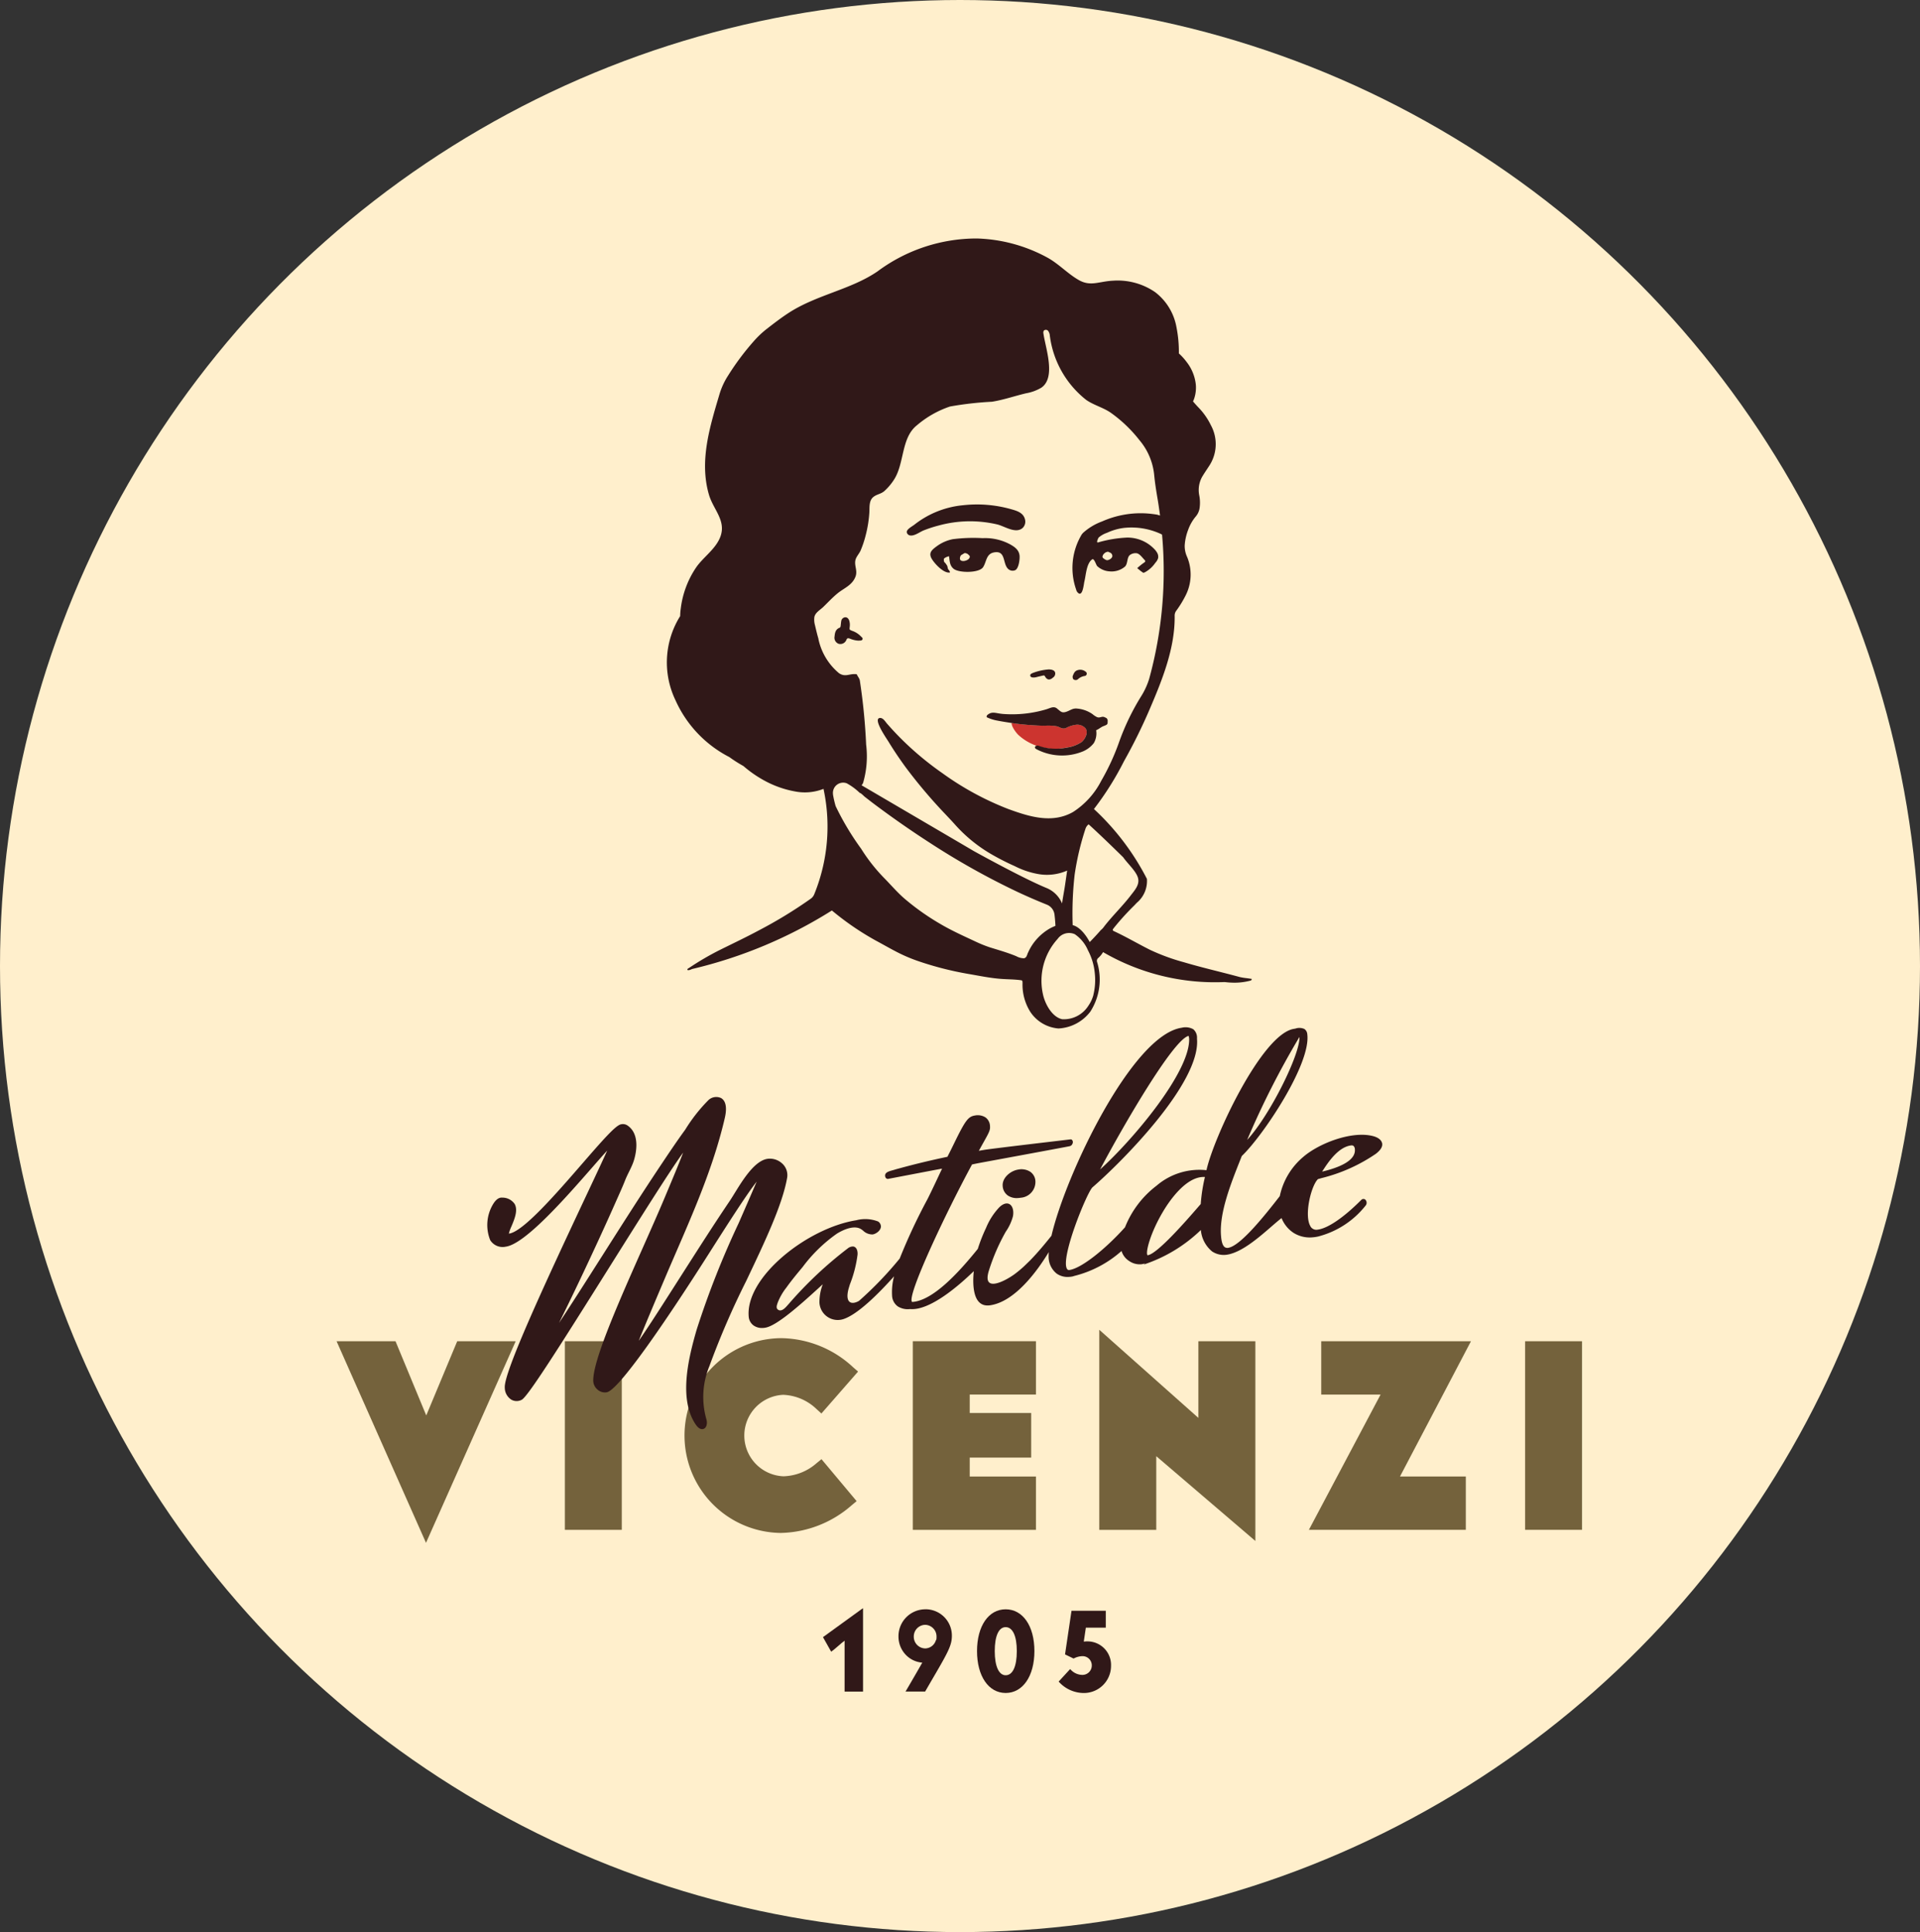 <?xml version="1.0" encoding="UTF-8"?>
<svg xmlns="http://www.w3.org/2000/svg" xmlns:xlink="http://www.w3.org/1999/xlink" width="155" height="156" viewBox="0 0 155 156">
  <rect x="0" y="0" width="155" height="156" fill="#333333" stroke="none"/>
  <defs>
    <clipPath id="a">
      <rect width="100.543" height="117.437" fill="none"></rect>
    </clipPath>
  </defs>
  <g transform="translate(-134 -96)">
    <ellipse cx="77.5" cy="78" rx="77.5" ry="78" transform="translate(134 96)" fill="#ffefcc"></ellipse>
    <g transform="translate(161.172 115.256)">
      <path d="M9.739,281.149l-2.5,5.992-2.482-5.992H0l7.219,16.277,7.241-16.277Z" transform="translate(0 -192.112)" fill="#74623c"></path>
      <rect width="4.595" height="15.229" transform="translate(18.429 89.037)" fill="#74623c"></rect>
      <g transform="translate(0)">
        <g clip-path="url(#a)">
          <path d="M96.544,284.936a4.107,4.107,0,0,1,2.709,1.154l.391.355,2.96-3.386-.394-.342a8.676,8.676,0,0,0-5.82-2.357,7.865,7.865,0,0,0-.039,15.729,8.939,8.939,0,0,0,5.736-2.235l.4-.333-2.837-3.389-.4.327a4.227,4.227,0,0,1-2.67,1.055,3.292,3.292,0,0,1-.038-6.577" transform="translate(-60.504 -191.573)" fill="#74623c"></path>
          <path d="M146.887,296.378h9.941v-4.307h-5.346v-1.528h4.961v-3.6h-4.961v-1.49h5.346v-4.307h-9.941Z" transform="translate(-100.369 -192.111)" fill="#74623c"></path>
          <path d="M202.423,285.343l-8-7.114v16.154h4.6v-5.949l8,6.846V279.153h-4.6Z" transform="translate(-132.851 -190.116)" fill="#74623c"></path>
          <path d="M248.853,281.149v4.307h4.791l-5.788,10.922h12.669v-4.307h-5.314l5.73-10.922Z" transform="translate(-169.363 -192.112)" fill="#74623c"></path>
          <rect width="4.595" height="15.229" transform="translate(95.948 89.037)" fill="#74623c"></rect>
          <path d="M124.054,351.487l-.071.048.043.075.568,1.009.051.09.085-.058c.219-.15.78-.678,1-.828v4.109h1.489V349.2l-.148.1Z" transform="translate(-84.719 -238.608)" fill="#301818"></path>
          <path d="M145.4,349.492a2.171,2.171,0,0,0-2.166,2.2,2.124,2.124,0,0,0,.614,1.5,2.053,2.053,0,0,0,1.307.606c-.317.558-.726,1.269-1.268,2.193l-.084.142h1.583l.027-.047.4-.692c1.4-2.395,1.731-2.964,1.731-3.757a2.125,2.125,0,0,0-2.148-2.148m.9,2.4-.013.08h-.024a.919.919,0,0,1-.867.682.942.942,0,0,1-.923-.957.94.94,0,0,1,.923-.949.942.942,0,0,1,.913.966,1.135,1.135,0,0,1-.009.179" transform="translate(-97.872 -238.811)" fill="#301818"></path>
          <path d="M186.391,352.34a2.044,2.044,0,0,0-.3.023q.084-.565.167-1.129h1.609v-1.362H185.1l-.012.08-.5,3.374-.01.068.062.03.586.284.039.019.04-.017a1.586,1.586,0,0,1,.636-.173.742.742,0,0,1,.795.769.756.756,0,0,1-.786.742,1.3,1.3,0,0,1-.892-.4l-.07-.068-.066.072-.8.871-.061.067.064.064a2.714,2.714,0,0,0,1.931.856,2.189,2.189,0,0,0,2.234-2.192,1.9,1.9,0,0,0-1.9-1.975" transform="translate(-125.77 -239.071)" fill="#301818"></path>
          <path d="M165.568,349.492c-1.383,0-2.312,1.355-2.312,3.373s.929,3.383,2.312,3.383,2.321-1.36,2.321-3.383-.933-3.373-2.321-3.373m0,5.325c-.552,0-.881-.73-.881-1.951s.321-1.934.881-1.934.9.7.9,1.934-.327,1.951-.9,1.951" transform="translate(-111.554 -238.811)" fill="#301818"></path>
          <path d="M62.216,224.262a1.462,1.462,0,0,0-1.149-.4c-1.291.131-2.443,2.432-3.108,3.415-1.369,2.026-2.68,4.094-4,6.156-1.27,1.992-2.571,4.031-3.34,5.128.564-1.4,1.318-3.177,2.107-5.039,1.8-4.24,3.8-8.446,4.841-12.954.133-.576.189-1.318-.3-1.606a.921.921,0,0,0-1.012.155,13.105,13.105,0,0,0-1.881,2.393c-.678.928-1.317,1.885-1.957,2.842-1.633,2.444-3.209,4.93-4.787,7.412l-.051.079c-1.24,1.951-2.507,3.942-3.394,5.273,1.068-2.156,2.1-4.331,3.108-6.516q.8-1.732,1.572-3.478c.222-.5.454-1.008.655-1.521.226-.576.567-1.094.737-1.7.255-.9.323-2.1-.51-2.7a.671.671,0,0,0-.6-.109c-.439.13-1.421,1.243-3.119,3.2-2.019,2.328-4.784,5.515-5.894,5.614a3.062,3.062,0,0,1,.206-.577c.245-.582.551-1.306.259-1.819a1.194,1.194,0,0,0-1.01-.509c-.178-.017-.449.063-.73.53a3.269,3.269,0,0,0-.232,2.9,1.177,1.177,0,0,0,1.247.531c1.564-.2,4.846-3.948,7.018-6.43.442-.505.87-.994,1.18-1.33-.342.764-.991,2.144-1.708,3.669-3.375,7.179-6.662,14.288-6.559,15.48a1.15,1.15,0,0,0,.546.973.873.873,0,0,0,.832-.007c.508-.293,3-4.22,7.035-10.652,2.325-3.7,4.9-7.811,5.985-9.3-.308.822-.857,2.129-1.5,3.662-1.988,4.736-5.872,12.707-5.754,14.819a.959.959,0,0,0,.367.674.882.882,0,0,0,.729.195c.948-.179,4.646-5.55,8.125-11.02,1.535-2.413,3.11-4.889,3.969-5.985-.5,1.167-.98,2.268-1.448,3.339a70.9,70.9,0,0,0-3.4,8.625c-.659,2.28-1.469,5.569-.076,7.642.143.214.366.437.613.366.295-.085.344-.507.248-.8a6.544,6.544,0,0,1,.251-4.286,65.259,65.259,0,0,1,2.963-6.855c1.5-3.156,2.919-6.137,3.306-8.325a1.268,1.268,0,0,0-.382-1.157" transform="translate(-26.226 -149.559)" fill="#301818"></path>
          <path d="M171.038,237.334c-.635.105-1.3.673-1.249,1.321a1.013,1.013,0,0,0,.426.779,1.29,1.29,0,0,0,.836.195c.061,0,.124-.012.187-.022a1.282,1.282,0,0,0,1.193-1.358.979.979,0,0,0-.416-.74,1.327,1.327,0,0,0-.978-.174" transform="translate(-116.016 -162.156)" fill="#301818"></path>
          <path d="M156.175,210.485c-.068-.3-.4-.482-.728-.566-1.736-.448-4.393.6-5.639,1.684a5.644,5.644,0,0,0-1.889,3.162c-1.178,1.519-3.12,3.961-4.127,4.168a.4.4,0,0,1-.306-.041c-.247-.164-.292-.689-.311-.914-.156-1.828.78-4.19,1.532-6.088l.144-.364c1.671-1.581,5.6-7.414,5.287-9.833a.554.554,0,0,0-.236-.423.984.984,0,0,0-.716-.034l-.135.025c-2.6.43-6.495,8.826-7.051,11.411a5.315,5.315,0,0,0-4.04,1.259,7.83,7.83,0,0,0-2.535,3.347c-1.463,1.639-3.438,3.279-4.466,3.449-.126.019-.175-.019-.216-.083-.555-.879,1.577-6.1,2.045-6.58,2.289-1.976,8.753-8.42,8.447-12l0-.056a.883.883,0,0,0-.3-.717,1.282,1.282,0,0,0-.928-.122c-3.995.574-9.369,11.832-10.52,16.793-.512.64-1.1,1.354-1.731,2l-.476.461a9.048,9.048,0,0,1-.763.636c-.825.605-2.658,1.535-2.079-.291a16.236,16.236,0,0,1,1.36-3.132,3.947,3.947,0,0,0,.579-1.245c.156-.854-.386-1.411-1.1-.726a5.383,5.383,0,0,0-1.073,1.67,12.98,12.98,0,0,0-.665,1.69c-1.561,1.938-3.619,4.166-5.271,4.284l-.033,0c-.472-.421,2.691-7.135,4.839-11.1.418-.09.72-.144,1.056-.206s6.284-1.158,6.819-1.268a.316.316,0,0,0,.236-.209.27.27,0,0,0-.035-.294.16.16,0,0,0-.141-.047c-.422.054-6.463.754-7.025.859-.123.02-.24.041-.361.062.763-1.394.938-1.586.9-2a.9.9,0,0,0-.369-.7,1.173,1.173,0,0,0-.859-.148c-.532.088-.767.4-1.655,2.22-.193.4-.376.765-.554,1.112-1.291.271-2.573.576-3.841.924-.147.041-.3.079-.441.124-.308.1-.845.163-.734.571a.228.228,0,0,0,.14.156.17.17,0,0,0,.091.009c.12-.02,3.785-.727,4.354-.827-.23.481-.862,1.85-1.192,2.49a46.474,46.474,0,0,0-2.229,4.769,29.054,29.054,0,0,1-3.286,3.419c-.64.363-1.144.138-.838-.993.034-.111.066-.221.1-.332a9.953,9.953,0,0,0,.622-2.415c.019-.267-.06-.616-.356-.653a.663.663,0,0,0-.438.157,31.8,31.8,0,0,0-4.769,4.491c-.164.17-.53.69-.863.451-.185-.132-.076-.393-.022-.56a4.775,4.775,0,0,1,.708-1.23c.406-.569.855-1.111,1.306-1.651a12.16,12.16,0,0,1,2.765-2.694c.37-.229,1.3-.725,1.915-.386a1.757,1.757,0,0,1,.192.135,1.074,1.074,0,0,0,.778.315c.324-.053.695-.366.668-.675a.492.492,0,0,0-.224-.371,2.856,2.856,0,0,0-1.767-.1c-3.94.626-8.953,4.584-8.681,7.774a.97.97,0,0,0,.413.734,1.181,1.181,0,0,0,.768.186c.052,0,.1-.01.158-.019.9-.149,2.688-1.722,4.289-3.186.124-.114.246-.225.352-.32a4,4,0,0,0-.269,1.472,1.479,1.479,0,0,0,1.961,1.331c1.163-.4,2.8-2.034,4.065-3.447a4.842,4.842,0,0,0-.163,1.548,1.129,1.129,0,0,0,.464.884,1.515,1.515,0,0,0,.987.214c1.6.144,3.952-1.9,5.146-3.062-.1.987-.132,2.96,1.309,2.758,2.023-.284,3.835-2.8,4.743-4.295-.008.11-.013.216-.01.308a1.75,1.75,0,0,0,.65,1.428,1.534,1.534,0,0,0,1.031.262c.069,0,.14-.014.212-.025s.12-.033.18-.05a9,9,0,0,0,3.813-2.015,1.43,1.43,0,0,0,.6.8,1.491,1.491,0,0,0,.948.276c.039,0,.079-.007.118-.014.075-.012.151-.032.227-.052l-.1.085a12.089,12.089,0,0,0,4.61-2.788,2.52,2.52,0,0,0,.907,1.731,1.7,1.7,0,0,0,1.287.247,1.938,1.938,0,0,0,.3-.077c1.438-.446,3.07-2.133,4.021-2.864a2.566,2.566,0,0,0,.95,1.181,2.45,2.45,0,0,0,1.538.375,3.2,3.2,0,0,0,.446-.064,7.151,7.151,0,0,0,3.838-2.485.355.355,0,0,0-.016-.5.242.242,0,0,0-.312.018c-1.424,1.433-2.713,2.311-3.538,2.41a.539.539,0,0,1-.594-.31c-.489-.891.07-3.222.623-3.768l.275-.08a13.485,13.485,0,0,0,4.4-1.965c.291-.223.583-.532.507-.867m-6.672-8.57c.07,1.361-2.349,6.276-4.222,8.315a68.638,68.638,0,0,1,4.222-8.315m-8.963-.083c.027.016.047.1.059.239.062,2.705-4.579,8.192-7.192,10.545,1.868-3.534,5.882-10.449,7.133-10.784m-2.021,14.134c.5-.83,1.746-2.643,3.133-2.742a1.652,1.652,0,0,1,.22,0,13.573,13.573,0,0,0-.339,2.182l-.227.261c-.9,1.039-3.3,3.8-4.065,3.875-.193-.178.214-1.809,1.278-3.574m12.816-3.18c.518-.824,1.3-1.947,2.287-2.109l.058-.007a.278.278,0,0,1,.178.035.386.386,0,0,1,.119.282c.08.934-1.319,1.487-2.642,1.8" transform="translate(-71.774 -137.445)" fill="#301818"></path>
          <path d="M176.556,125.5a2.916,2.916,0,0,0,1.185-.45c.289-.251.575-.8.283-1.13a.907.907,0,0,0-.664-.27,2.353,2.353,0,0,0-.905.277c-.3.1-.455-.065-.711-.14a4.136,4.136,0,0,0-1.026-.046q-1.113-.027-2.22-.163c-.138-.017-.275-.039-.413-.059-.027.29.379.814.538.963a4.165,4.165,0,0,0,2.283,1.066c.107.015.212.031.318.048a4.618,4.618,0,0,0,1.331-.1" transform="translate(-117.587 -84.402)" fill="#cc342f"></path>
          <path d="M176.95,110.52a.844.844,0,0,0,.342-.011c.185-.047.371-.09.558-.132.066-.015.114-.02.161.064.158.3.389.33.644.1a.391.391,0,0,0,.177-.4c-.046-.172-.2-.221-.353-.248-.057-.009-.115-.01-.147-.013a4.436,4.436,0,0,0-1.335.3c-.034.017-.067.036-.1.055a.147.147,0,0,0,.054.276" transform="translate(-120.822 -75.087)" fill="#301818"></path>
          <path d="M166.93,120.033c-.505-.043-.8-.231-1.188.113l-.035.071s0,.088,0,.09a3.334,3.334,0,0,0,.831.269c.4.078.793.14,1.191.2.138.02.275.041.413.059q1.1.135,2.22.163a4.131,4.131,0,0,1,1.025.046c.257.075.416.242.711.14a2.34,2.34,0,0,1,.9-.276.907.907,0,0,1,.664.27c.291.333.006.879-.283,1.13a2.907,2.907,0,0,1-1.185.45,4.4,4.4,0,0,1-1.3.072,3.8,3.8,0,0,1-1-.22c-.124-.043-.313.024-.287.153.014.067.081.108.142.139a4.448,4.448,0,0,0,3.74.161,2.224,2.224,0,0,0,.864-.66,1.575,1.575,0,0,0,.193-1.045c.193-.076.353-.222.541-.311a2.46,2.46,0,0,0,.286-.121c.106-.072.1-.149.1-.272a.3.3,0,0,0-.1-.28l-.137-.064c-.235-.115-.372.087-.618-.009a1.583,1.583,0,0,1-.354-.232,2.526,2.526,0,0,0-1.213-.454c-.413-.055-.562.14-.936.26-.34.11-.438-.037-.674-.221-.291-.29-.576-.087-.923.017a9.657,9.657,0,0,1-1.438.311,9.511,9.511,0,0,1-.984.085,9.7,9.7,0,0,1-1.156-.029" transform="translate(-113.226 -81.655)" fill="#301818"></path>
          <path d="M187.738,110.747a.281.281,0,0,0,.323-.031,1,1,0,0,1,.55-.263.189.189,0,0,0,.072-.348.694.694,0,0,0-.674-.113c-.238.084-.3.3-.376.486,0,.119.011.215.1.269" transform="translate(-128.212 -75.13)" fill="#301818"></path>
          <path d="M127.309,98.72a.522.522,0,0,0,.593-.3.1.1,0,0,0,.013-.025c.048-.152.151-.143.275-.1a2.053,2.053,0,0,0,.665.163c.02,0,.038,0,.057,0,.113-.008.256.012.3-.108s-.086-.178-.15-.255a1.752,1.752,0,0,0-.7-.433c-.208-.088-.206-.087-.184-.3a1.177,1.177,0,0,0-.034-.512c-.062-.182-.174-.281-.322-.279a.358.358,0,0,0-.327.312c-.023.123-.029.248-.046.371-.009.065-.015.135-.092.165-.323.127-.374.413-.4.7a.522.522,0,0,0,.343.6" transform="translate(-86.755 -65.989)" fill="#301818"></path>
          <path d="M145.627,70.313c.35.044.764-.286,1.073-.41a10.217,10.217,0,0,1,1.208-.394,9.581,9.581,0,0,1,4.773-.081c.582.154,1.46.762,2.013.277a.708.708,0,0,0,.189-.7c-.139-.544-.664-.688-1.145-.824a10.116,10.116,0,0,0-3.832-.314,7.493,7.493,0,0,0-3.945,1.567c-.16.131-.658.376-.62.624a.329.329,0,0,0,.289.255" transform="translate(-99.31 -46.332)" fill="#301818"></path>
          <path d="M158.555,77.759c-.052-.446-.392-.681-.761-.889a4.248,4.248,0,0,0-2.216-.5,13.038,13.038,0,0,0-2.414.084,3.272,3.272,0,0,0-1.255.544c-.39.286-.7.517-.479.968.206.411,1.015,1.29,1.512,1.173a.353.353,0,0,0-.1-.2c-.106-.089-.072-.257-.148-.373l-.1-.149-.125-.133-.029-.159.016-.1a.662.662,0,0,1,.215-.133.765.765,0,0,1,.192-.059c.064.367.032.729.369,1.01.415.346,2.059.357,2.38-.127.281-.424.24-1.059.857-1.189,1-.206.707.885,1.158,1.319a.529.529,0,0,0,.585.108c.284-.142.378-.9.345-1.195m-4.114.3a.611.611,0,0,1-.227.123c-.142.054-.454.071-.47-.146a.445.445,0,0,1,.086-.288l.211-.128.041-.013c.008-.08.229.009.267.03l.1.084.074.08c.047.084-.018.2-.08.257" transform="translate(-103.422 -52.175)" fill="#301818"></path>
          <path d="M131.029,59.723a4.676,4.676,0,0,1-.567-.091c-1.5-.409-3.014-.75-4.5-1.192a16.643,16.643,0,0,1-2.752-1.008c-.978-.49-1.92-1.047-2.914-1.508-.118-.055-.108-.113-.041-.2.024-.03.045-.062.07-.092a20.627,20.627,0,0,1,1.544-1.707c.1-.092.183-.191.276-.286a2.294,2.294,0,0,0,.82-1.932,20.268,20.268,0,0,0-4.277-5.641,24.156,24.156,0,0,0,2.42-3.85A43.884,43.884,0,0,0,123.19,38c1.011-2.358,2.05-4.924,2.014-7.532a.649.649,0,0,1,.14-.425,8.718,8.718,0,0,0,.735-1.2,3.718,3.718,0,0,0,.136-3.12,2.124,2.124,0,0,1-.2-.95,4.264,4.264,0,0,1,.272-1.232,3.525,3.525,0,0,1,.618-1.091,1.343,1.343,0,0,0,.318-.729,3.04,3.04,0,0,0-.032-.974,2.191,2.191,0,0,1,.217-1.477c.174-.3.372-.583.559-.873a3.184,3.184,0,0,0,.165-3.313,5.493,5.493,0,0,0-1-1.434c-.155-.159-.3-.327-.446-.493a2.168,2.168,0,0,0,.109-.277,2.792,2.792,0,0,0,.118-1.082,3.563,3.563,0,0,0-.74-1.823,4.57,4.57,0,0,0-.628-.693,10.334,10.334,0,0,0-.195-2.121,4.564,4.564,0,0,0-1.731-2.835,5.338,5.338,0,0,0-3.371-.92c-1.164.054-1.817.494-2.774-.045-.9-.507-1.64-1.333-2.58-1.838A12.63,12.63,0,0,0,109.25,0a13.406,13.406,0,0,0-8.033,2.656C99.068,4.129,96.306,4.541,94.054,6c-.629.409-1.22.866-1.812,1.326a7.673,7.673,0,0,0-1.02.973,20.906,20.906,0,0,0-2.066,2.766,5.861,5.861,0,0,0-.682,1.456c-.769,2.6-1.674,5.419-.862,8.179.342,1.165,1.371,2.051.938,3.322-.345,1.01-1.354,1.66-1.951,2.5a7.538,7.538,0,0,0-1.264,3.333,5.125,5.125,0,0,0-.051.634,7.055,7.055,0,0,0-.375,6.8,9.538,9.538,0,0,0,4.343,4.581,10.989,10.989,0,0,0,1.138.724A9.48,9.48,0,0,0,92,43.724a8.2,8.2,0,0,0,2.6.93,4.117,4.117,0,0,0,2.256-.216,14.469,14.469,0,0,1-.75,8.515.817.817,0,0,1-.276.351,36.465,36.465,0,0,1-4.174,2.55c-1.022.549-2.071,1.048-3.111,1.562a22.726,22.726,0,0,0-2.536,1.476c-.058.039-.15.055-.142.168.139.051.26-.032.378-.073l.025-.009a37.1,37.1,0,0,0,11.261-4.72c.047.036.091.073.136.11a22.523,22.523,0,0,0,3.425,2.327c.524.279,1.038.578,1.567.853a12.847,12.847,0,0,0,1.792.78,26.239,26.239,0,0,0,4.091,1.051c.9.152,1.79.343,2.7.405.487.035.978.032,1.464.092.207.026.209.021.217.238a4.13,4.13,0,0,0,.636,2.341,3.007,3.007,0,0,0,2.266,1.329,3.447,3.447,0,0,0,2.571-1.358,4.8,4.8,0,0,0,.545-4.011.294.294,0,0,1,.1-.327,1.881,1.881,0,0,0,.383-.469,17.959,17.959,0,0,0,9.805,2.417c.175.016.35.039.527.043a5,5,0,0,0,1.513-.145c.067-.019.159-.022.152-.154l-.389-.057m-34.584-27.4c-.114-.384-.2-.761-.28-1.1a1.631,1.631,0,0,1-.049-.657c.069-.362.47-.577.72-.818.373-.362.727-.744,1.127-1.076.536-.447,1.2-.656,1.473-1.371.18-.478-.1-.864-.011-1.307.057-.295.3-.524.423-.8a8.367,8.367,0,0,0,.416-1.253,9.7,9.7,0,0,0,.287-1.775c.029-.42-.049-.988.32-1.29.279-.23.622-.24.9-.488a4.536,4.536,0,0,0,.768-.908c.858-1.308.568-3.378,1.85-4.394a8.073,8.073,0,0,1,2.672-1.519,26.722,26.722,0,0,1,3.386-.386c.946-.149,1.835-.466,2.764-.684a3.634,3.634,0,0,0,1.218-.445c1.218-.817.345-3.207.181-4.367a.341.341,0,0,1,.024-.237.235.235,0,0,1,.353.012.711.711,0,0,1,.136.377,7.868,7.868,0,0,0,2.942,5.2c.617.426,1.344.6,1.963,1.021a11.061,11.061,0,0,1,2.331,2.226,5.124,5.124,0,0,1,1.188,2.794c.061.65.165,1.3.274,1.939.076.444.14.9.2,1.352-.113-.035-.232-.07-.253-.073a8.336,8.336,0,0,0-.874-.1,7.56,7.56,0,0,0-1.7.093,7.664,7.664,0,0,0-1.848.555,4.7,4.7,0,0,0-1.549.934l-.086.1a5.248,5.248,0,0,0-.462,4.469.484.484,0,0,0,.232.322c.313.126.383-.779.434-.982.128-.517.162-1.448.622-1.776.166-.117.314.431.406.536a1.6,1.6,0,0,0,1,.429,1.666,1.666,0,0,0,1.255-.391c.235-.249.136-.74.4-.936a.766.766,0,0,1,.532-.135c.251.035.476.377.646.545.136.135-.028.194-.126.27a5.006,5.006,0,0,0-.474.393c.008-.007.282.228.312.248.184.114.145.163.332.069a2.422,2.422,0,0,0,.82-.752.968.968,0,0,0,.224-.371.646.646,0,0,0-.1-.479c-.03-.048-.064-.1-.1-.146a3,3,0,0,0-2.3-1.042,9.906,9.906,0,0,0-2.346.392c-.187.04.03-.372.045-.393a2.015,2.015,0,0,1,.675-.384,4.573,4.573,0,0,1,1.408-.4,5.658,5.658,0,0,1,2.9.474c.048.022.093.047.138.071a32.752,32.752,0,0,1-1.036,11.631,5.944,5.944,0,0,1-.668,1.449,19.2,19.2,0,0,0-1.747,3.623A18.615,18.615,0,0,1,119.27,43.8a6.518,6.518,0,0,1-2.26,2.5c-1.685.969-3.548.382-5.237-.235a23.578,23.578,0,0,1-5.308-2.885,24.921,24.921,0,0,1-3.08-2.531c-.489-.472-.955-.967-1.4-1.476-.139-.158-.312-.469-.561-.459-.622.023.5,1.623.676,1.91.436.716.907,1.411,1.4,2.086a41.483,41.483,0,0,0,3.207,3.787c.25.265.5.527.743.8a11.977,11.977,0,0,0,3.073,2.484,19.908,19.908,0,0,0,1.781.9,6.717,6.717,0,0,0,1.828.624,4.049,4.049,0,0,0,2.393-.27q-.083.578-.167,1.155c-.072.5-.176,1-.244,1.5a2.306,2.306,0,0,0-1.265-1.252c-1.941-.8-5.882-2.99-5.882-2.99.052.026-9.039-5.3-9.039-5.3l.036-.039c.031-.047.057-.1.086-.143a.144.144,0,0,1,.005-.022,7.663,7.663,0,0,0,.243-3.072,48.657,48.657,0,0,0-.506-5.157c-.023-.2-.162-.322-.23-.488-.026-.062-.1-.053-.152-.055-.5-.022-.805.255-1.3-.071a4.907,4.907,0,0,1-1.665-2.769M119.4,25.6a.475.475,0,0,1,.159-.2.387.387,0,0,1,.245-.1l.007-.029c.05.051.164.074.23.118a.3.3,0,0,1,.13.291.394.394,0,0,1-.191.218.443.443,0,0,1-.259.077.762.762,0,0,1-.232-.125c-.1-.067-.138-.131-.089-.247m-6.041,32.067c-.037.087-.06.178-.1.257a.31.31,0,0,1-.213.19,1.312,1.312,0,0,1-.623-.166c-.695-.289-1.417-.492-2.133-.715a10.025,10.025,0,0,1-1.043-.414c-1.013-.476-2.039-.929-3-1.5a19.7,19.7,0,0,1-2.841-2.012c-.562-.483-1.044-1.045-1.558-1.575a14.024,14.024,0,0,1-1.955-2.464,21.908,21.908,0,0,1-2.056-3.438,8.007,8.007,0,0,1-.215-.935l0-.019a.127.127,0,0,1,0-.018.826.826,0,0,1,1.111-.872,4.9,4.9,0,0,1,1.052.777c.091,0,.327.253.4.311l.476.369c.213.165.43.326.648.487q.611.453,1.231.894,1.433,1.02,2.911,1.974a60.138,60.138,0,0,0,7.121,3.983q1.139.531,2.307,1a.99.99,0,0,1,.623.791c.043.34.066.666.078.925a4.223,4.223,0,0,0-.415.189,4.269,4.269,0,0,0-1.032.812,4.1,4.1,0,0,0-.768,1.17m5.282,3.4a2.79,2.79,0,0,1-.4.865,2.338,2.338,0,0,1-2.127,1.1c-.822-.178-1.377-1.239-1.54-1.976a5.028,5.028,0,0,1,1.178-4.508,1.132,1.132,0,0,1,1.386-.378,2.972,2.972,0,0,1,1.061,1.3,4.9,4.9,0,0,1,.552,1.858,5.031,5.031,0,0,1-.115,1.742m.574-5.2c-.487.555-.869.932-.869.932-.695-1.285-1.375-1.361-1.375-1.361a27.421,27.421,0,0,1,.16-4.089A21.868,21.868,0,0,1,118,47.675a.733.733,0,0,1,.259-.373c1.107,1,2.79,2.66,2.79,2.66h0c.357.517,1.062,1.132,1.2,1.683s-.288,1-.6,1.408c-.635.831-1.5,1.669-2.139,2.5a1.317,1.317,0,0,1-.3.315" transform="translate(-57.547 0)" fill="#301818"></path>
        </g>
      </g>
    </g>
  </g>
</svg>

